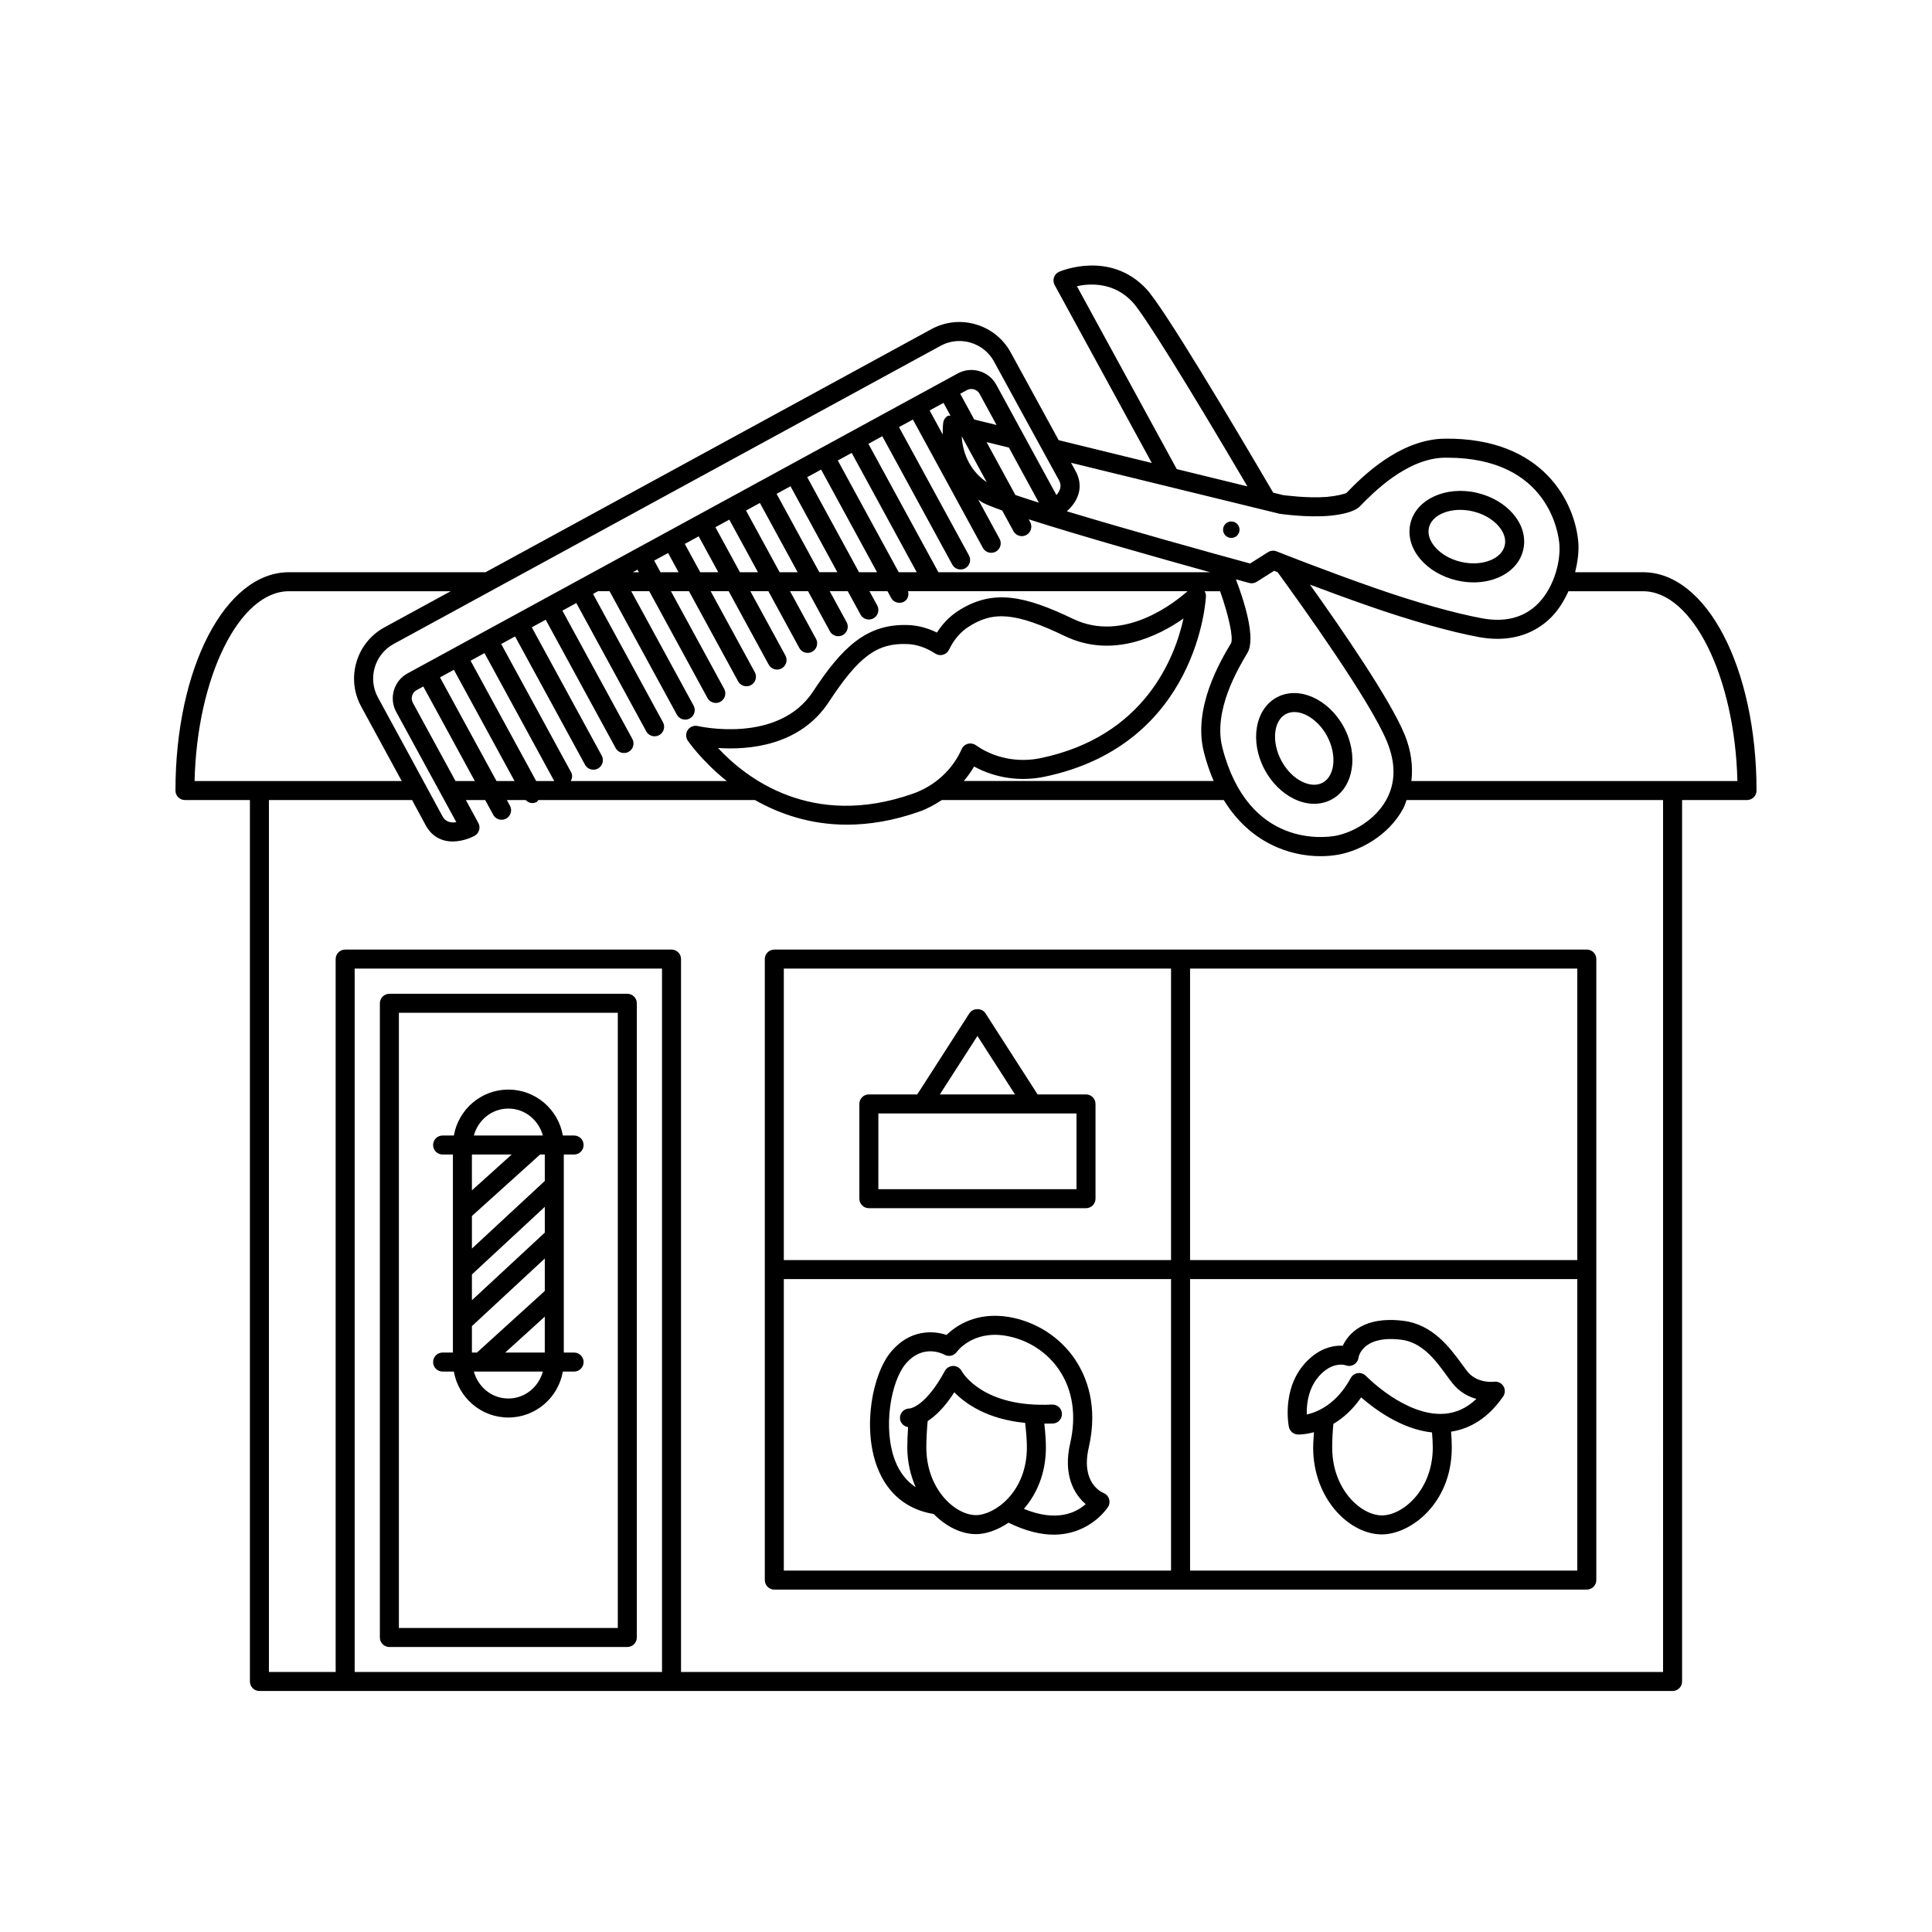 <?xml version="1.0" encoding="UTF-8"?>
<!-- Uploaded to: SVG Repo, www.svgrepo.com, Generator: SVG Repo Mixer Tools -->
<svg fill="#000000" width="800px" height="800px" version="1.1" viewBox="144 144 512 512" xmlns="http://www.w3.org/2000/svg">
 <path d="m349.2 395.65c-1.391 0-2.519 1.125-2.519 2.519v164.57c0 1.391 1.125 2.519 2.519 2.519l215.32-0.004c1.391 0 2.519-1.125 2.519-2.519v-164.57c0-1.391-1.125-2.519-2.519-2.519zm212.8 82.285h-102.62v-77.25h102.62zm-107.66-77.25v77.25h-102.62v-77.25zm-102.62 82.289h102.62v77.25h-102.62zm107.66 77.25v-77.25h102.62v77.25zm-212.19 20.246h63.055c1.391 0 2.519-1.125 2.519-2.519v-168.07c0-1.391-1.125-2.519-2.519-2.519l-63.055 0.004c-1.391 0-2.519 1.125-2.519 2.519v168.07c0 1.391 1.129 2.519 2.519 2.519zm2.519-168.07h58.016v163.03h-58.016zm124.55 51.785h57.543c1.391 0 2.519-1.125 2.519-2.519v-25.113c0-1.391-1.125-2.519-2.519-2.519h-12.824l-13.828-21.516c-0.926-1.438-3.316-1.438-4.242 0l-13.828 21.516h-12.824c-1.391 0-2.519 1.125-2.519 2.519v25.113c0.004 1.391 1.129 2.519 2.523 2.519zm28.77-45.645 9.953 15.492h-19.91zm-26.25 20.531h52.504v20.074h-52.508zm-80.637 10.891c1.391 0 2.519-1.125 2.519-2.519 0-1.391-1.125-2.519-2.519-2.519h-2.984c-1.203-6.898-7.199-12.172-14.441-12.172-7.234 0-13.234 5.273-14.438 12.172h-2.984c-1.391 0-2.519 1.125-2.519 2.519 0 1.391 1.125 2.519 2.519 2.519h2.731v52.48h-2.731c-1.391 0-2.519 1.125-2.519 2.519 0 1.391 1.125 2.519 2.519 2.519h2.984c1.203 6.902 7.199 12.176 14.438 12.176 7.242 0 13.238-5.277 14.441-12.176h2.984c1.391 0 2.519-1.125 2.519-2.519 0-1.391-1.125-2.519-2.519-2.519h-2.731v-52.48zm-18.25 52.48 10.48-9.52v9.52zm1.707-52.48-10.539 9.5v-9.5zm-10.535 31.781 19.312-17.914v6.828l-19.312 17.914zm0 13.691 19.312-17.914v8.594l-17.973 16.324h-1.34zm19.312-38.469-19.312 17.914v-8.633l18.059-16.285h1.25zm-9.66-19.18c4.43 0 8.016 3.059 9.148 7.133h-18.293c1.133-4.07 4.715-7.133 9.145-7.133zm0 76.832c-4.43 0-8.012-3.062-9.145-7.141h18.293c-1.133 4.078-4.719 7.141-9.148 7.141zm300.71-218.97h-17.996c0.66-2.75 1.023-5.465 0.848-7.805-0.797-10.367-9.031-27.887-35.363-27.59-12.195 0.109-22.316 10.496-26.031 14.32-0.512 0.355-2.789 0.895-5.234 1.113-5.113 0.422-11.5-0.477-11.582-0.473v0.004l-2.656-0.652c-10.793-18.418-28.945-48.945-33.574-53.938-9.57-10.293-22.586-4.852-23.133-4.613-0.656 0.281-1.156 0.82-1.387 1.492-0.23 0.668-0.168 1.406 0.172 2.027l25.75 47.16-24.684-6.043c-5.246-9.582-12.703-23.246-12.707-23.246-4.082-7.492-13.512-10.27-21.004-6.184l-118.16 64.422-52.121 0.004c-16.859 0-30.066 25.41-30.066 57.855 0 1.391 1.125 2.519 2.519 2.519h17.211v233.59c0 1.391 1.125 2.519 2.519 2.519h374.5c1.391 0 2.519-1.125 2.519-2.519v-233.59h17.211c1.391 0 2.519-1.125 2.519-2.519-0.004-32.441-13.207-57.852-30.07-57.852zm-150.04-75.809c3.527-0.762 9.82-1.086 14.754 4.223 2.965 3.195 14.281 21.379 30.43 48.836l-18.719-4.582zm53.711 60.316c0.289 0.043 7.164 1.035 12.984 0.551 2.918-0.254 6.731-0.906 8.316-2.535 3.406-3.5 12.461-12.793 22.562-12.879h0.508c27.242 0 29.605 20.574 29.781 22.938 0.379 4.969-1.656 12.172-6.277 16.328-3.633 3.254-8.359 4.356-14.105 3.32-7.297-1.332-17.691-4.269-28.527-8.055-13.391-4.676-25.898-9.652-26.023-9.703-0.758-0.297-1.609-0.215-2.277 0.211l-4.758 3.008c-11.172-3.043-32.508-8.988-48.562-13.84 1.199-1.074 2.512-2.609 3.098-4.617 0.582-1.996 0.309-4.09-0.773-6.043-0.293-0.531-0.723-1.309-1.211-2.195zm-197 70.828-17.391-31.887 3.688-2.012 18.48 33.898zm-32.68-20.719c-0.32-0.582-0.391-1.254-0.203-1.895s0.609-1.168 1.195-1.48l1.766-0.961 13.66 25.055h-5.121zm7.184-6.75 3.68-2.008 16.074 29.477h-4.777zm34.758 25.16-18.539-34.004 3.68-2.008 18.539 34.004c0.457 0.84 1.324 1.312 2.215 1.312 0.41 0 0.82-0.098 1.207-0.305 1.219-0.668 1.672-2.199 1.008-3.418l-18.539-34.008 3.684-2.008 18.535 34c0.457 0.84 1.324 1.312 2.215 1.312 0.41 0 0.82-0.098 1.207-0.305 1.219-0.668 1.672-2.199 1.008-3.418l-18.539-34.004 3.688-2.012 18.535 34c0.457 0.84 1.324 1.312 2.215 1.312 0.41 0 0.82-0.098 1.207-0.305 1.219-0.668 1.672-2.199 1.008-3.418l-18.539-34.004 1.324-0.723h3.059l17.836 32.719c0.457 0.84 1.324 1.312 2.215 1.312 0.41 0 0.82-0.098 1.207-0.305 1.219-0.668 1.672-2.199 1.008-3.418l-16.523-30.309h4.777l15.426 28.297c0.457 0.84 1.324 1.312 2.215 1.312 0.41 0 0.82-0.098 1.207-0.305 1.219-0.668 1.672-2.199 1.008-3.418l-14.109-25.883h4.777l13.02 23.875c0.457 0.84 1.324 1.312 2.215 1.312 0.41 0 0.82-0.098 1.207-0.305 1.219-0.668 1.672-2.199 1.008-3.418l-11.703-21.465h4.777l10.605 19.453c0.457 0.84 1.324 1.312 2.215 1.312 0.41 0 0.82-0.098 1.207-0.305 1.219-0.668 1.672-2.199 1.008-3.418l-9.293-17.043h4.777l8.195 15.031c0.457 0.84 1.324 1.312 2.215 1.312 0.41 0 0.82-0.098 1.207-0.305 1.219-0.668 1.672-2.199 1.008-3.418l-6.879-12.621h4.773l5.785 10.613c0.457 0.84 1.324 1.312 2.215 1.312 0.41 0 0.82-0.098 1.207-0.305 1.219-0.668 1.672-2.199 1.008-3.418l-4.473-8.203h4.781l3.375 6.188c0.457 0.84 1.324 1.312 2.215 1.312 0.41 0 0.82-0.098 1.207-0.305 1.219-0.668 1.672-2.199 1.008-3.418l-2.059-3.777h4.777l0.965 1.766c0.457 0.84 1.324 1.312 2.215 1.312 0.41 0 0.82-0.098 1.207-0.305 1.016-0.555 1.324-1.699 1.078-2.773h74.035c-2.887 2.59-16.648 13.883-30.258 7.356-12.68-6.066-21.309-8.184-30.68-2.031-2.148 1.418-3.981 3.312-5.461 5.637-2.477-1.227-5.019-1.895-7.598-1.996-11-0.41-17.496 5.844-25.215 17.594-9.227 14.066-30.332 9.215-30.547 9.172-0.992-0.223-2.051 0.156-2.641 1-0.594 0.848-0.613 1.965-0.055 2.828 0.086 0.133 3.664 5.375 10.355 10.742h-41.32c0.359-0.723 0.508-1.539 0.09-2.309zm17.582-53.695 0.363 0.668h-1.59zm8.109-4.422 2.773 5.09h-4.777l-1.68-3.082zm16.219-8.844 7.594 13.93h-4.777l-6.5-11.926zm24.332-13.262 14.824 27.195h-4.777l-13.73-25.188zm8.105-4.422 17.234 31.617h-4.773l-16.141-29.609zm8.109-4.422 18.539 34c0.457 0.84 1.324 1.312 2.215 1.312 0.41 0 0.82-0.098 1.207-0.305 1.219-0.668 1.672-2.199 1.008-3.418l-18.543-34.004 3.684-2.008 18.539 34.004c0.457 0.84 1.324 1.312 2.215 1.312 0.41 0 0.82-0.098 1.207-0.305 1.219-0.668 1.672-2.199 1.008-3.418l-5.664-10.387c0.402 0.25 0.695 0.551 1.133 0.785 1.004 0.535 2.816 1.254 5.223 2.109l2.988 5.484c0.457 0.84 1.324 1.312 2.215 1.312 0.41 0 0.82-0.098 1.207-0.305 1.219-0.668 1.672-2.199 1.008-3.418l-0.398-0.734c13.855 4.438 35.344 10.492 48.082 14.023h-72.012c-0.004-0.008 0-0.016-0.004-0.023l-18.539-34.004zm16.223-8.84 1.836 3.367c-0.277 0.07-0.59-0.02-0.832 0.148-0.586 0.398-0.98 1.023-1.082 1.723-0.023 0.164-0.164 1.391-0.129 3.144l-3.473-6.371zm11.41 10.398 5.91 1.445 7.957 14.602c-2.316-0.73-4.418-1.414-6.227-2.031zm0.047 10.621c-5.156-3.492-6.469-8.852-6.637-12.176zm-3.309-16.605-3.723-6.828 1.766-0.961c0.586-0.316 1.266-0.391 1.895-0.203 0.641 0.188 1.168 0.609 1.48 1.195l4.492 8.242zm-48.695 17.688 12.414 22.773h-4.781l-11.32-20.766zm-8.113 4.426 10.004 18.352h-4.773l-8.91-16.344zm-16.219 8.84 5.184 9.512h-4.777l-4.09-7.5zm5.117 56.098c8.09 0.543 21.707-0.512 29.391-12.227 7.922-12.074 12.781-15.664 20.809-15.32 2.481 0.094 4.961 0.945 7.375 2.519 0.602 0.398 1.348 0.512 2.051 0.316 0.699-0.191 1.277-0.68 1.594-1.332 1.254-2.598 2.941-4.609 5.008-5.969 6.707-4.43 12.719-3.879 25.73 2.367 12.582 6.027 24.746-0.023 31.406-4.676-2.309 10.469-10.316 31.273-37.883 37.008-6.016 1.246-12.277 0.004-17.156-3.434-0.621-0.434-1.402-0.57-2.125-0.363-0.727 0.203-1.328 0.719-1.633 1.41-2.402 5.461-7.106 9.762-12.91 11.805-26.934 9.465-44.379-4.281-51.656-12.105zm67.871 4.902c5.578 3.055 12.23 4.051 18.633 2.715 40.945-8.52 42.793-47.473 42.809-47.867 0.016-0.469-0.133-0.906-0.352-1.301h4.098c2.258 6.336 3.578 12.398 2.906 13.766-2.793 4.688-10.219 17.141-7.184 28.949 0.715 2.789 1.59 5.297 2.578 7.582h-66.219c1.023-1.195 1.941-2.484 2.731-3.844zm65.797-4.984c-2.516-9.781 4.129-20.926 6.633-25.121 2.312-3.879-0.875-13.789-3.047-19.496 1.934 0.531 3.18 0.871 3.504 0.957 0.684 0.188 1.41 0.074 2.004-0.301l4.613-2.914c0.246 0.098 0.605 0.238 0.922 0.359 6.156 8.445 24.598 34.125 29.023 44.977 2.312 5.684 2.258 10.824-0.172 15.277-2.977 5.453-8.93 8.758-13.512 9.613-2.359 0.43-23.066 3.508-29.969-23.352zm-74.691-106.5c1.586-0.867 3.293-1.273 4.981-1.273 3.703 0 7.297 1.973 9.195 5.441 0 0 14.219 26.066 17.211 31.457 0.867 1.559 0.207 2.934-0.68 3.918l-15.926-29.219c-0.965-1.766-2.559-3.051-4.488-3.621-1.938-0.566-3.969-0.344-5.731 0.613l-3.969 2.164h-0.004s0 0.004-0.004 0.004l-16.211 8.836h-0.008c-0.004 0-0.004 0.004-0.004 0.008l-16.203 8.836h-0.004s0 0.004-0.004 0.004l-24.324 13.262-10.449 5.695-5.766 3.144h-0.004s0 0.004-0.004 0.004l-8.105 4.418-56.762 30.945h-0.004s0 0.004-0.004 0.004l-3.973 2.164c-1.766 0.965-3.051 2.559-3.621 4.488-0.566 1.934-0.348 3.965 0.613 5.731l15.93 29.215c-1.312 0.207-2.812 0.023-3.66-1.551-2.914-5.434-17.113-31.508-17.117-31.508-2.754-5.059-0.887-11.414 4.172-14.168zm-172.69 65.035h42.875l-17.535 9.559c-3.629 1.977-6.277 5.254-7.441 9.219-1.168 3.965-0.719 8.152 1.258 11.785 0 0 5.793 10.637 10.738 19.734h-54.895c0.648-27.516 11.832-50.297 25-50.297zm98.875 286.41h-81.449v-186.41h81.449zm265.29 0h-260.25v-188.93c0-1.391-1.125-2.519-2.519-2.519l-86.488 0.004c-1.391 0-2.519 1.125-2.519 2.519v188.93l-17.688-0.004v-231.07h37.934c1.609 2.969 2.938 5.422 3.629 6.707 1.055 1.973 2.668 3.332 4.66 3.922 0.836 0.25 1.672 0.348 2.481 0.348 2.938 0 5.445-1.309 5.789-1.496 1.219-0.668 1.672-2.199 1.008-3.418l-3.305-6.062h5.121l2.129 3.906c0.457 0.84 1.324 1.312 2.215 1.312 0.41 0 0.82-0.098 1.207-0.305 1.219-0.668 1.672-2.199 1.008-3.418l-0.816-1.496h4.996c0.477 0.473 1.062 0.801 1.719 0.801 0.41 0 0.82-0.098 1.207-0.305 0.203-0.109 0.242-0.344 0.398-0.496h57.43c6.465 3.648 14.566 6.523 24.344 6.523 5.832 0 12.234-1.008 19.188-3.453 2.148-0.754 4.113-1.844 5.977-3.07h74.73c7.004 11.414 17.539 14.875 25.625 14.875 1.777 0 3.43-0.164 4.898-0.438 5.328-0.992 12.984-4.777 17.008-12.152 0.398-0.73 0.609-1.52 0.91-2.281h67.973zm-66.699-236.11c0.457-3.891-0.039-8.012-1.773-12.266-3.793-9.312-16.984-28.414-25.109-39.789 4.469 1.684 9.918 3.691 15.531 5.648 11.07 3.867 21.742 6.879 29.277 8.262 1.676 0.305 3.305 0.457 4.879 0.457 5.227 0 9.832-1.688 13.5-4.988 2.391-2.148 4.035-4.836 5.32-7.621h19.773c13.164 0 24.348 22.785 25 50.297zm-49.848-67.098c0.27-1.176 1.445-1.906 2.617-1.637 1.176 0.27 1.906 1.445 1.637 2.617-0.27 1.176-1.445 1.906-2.617 1.637-1.176-0.27-1.91-1.441-1.637-2.617zm18.812 71.859c1.766 0.848 3.551 1.27 5.269 1.27 1.633 0 3.207-0.383 4.641-1.156 5.785-3.106 7.231-11.703 3.234-19.164-4.004-7.453-11.965-11.016-17.762-7.891-5.785 3.109-7.238 11.703-3.234 19.164 1.871 3.488 4.66 6.25 7.852 7.777zm-2.242-22.504c3.285-1.766 8.301 0.91 10.941 5.836 2.641 4.93 2.106 10.582-1.176 12.344-1.492 0.801-3.391 0.719-5.352-0.223-2.234-1.066-4.215-3.059-5.59-5.613-2.641-4.93-2.106-10.582 1.176-12.344zm45.234-35.445c1.52 0.359 3.047 0.543 4.535 0.543 2.297 0 4.516-0.422 6.488-1.258 3.527-1.484 5.891-4.094 6.656-7.34 0.766-3.242-0.176-6.633-2.66-9.543-2.297-2.691-5.684-4.668-9.535-5.578-8.227-1.957-16.172 1.668-17.688 8.055-0.766 3.242 0.176 6.633 2.66 9.543 2.301 2.688 5.691 4.668 9.543 5.578zm0.984-18.676c1.082 0 2.211 0.129 3.34 0.395 2.82 0.668 5.258 2.07 6.863 3.949 1.418 1.656 1.984 3.473 1.594 5.113-0.387 1.645-1.703 3.016-3.715 3.863-2.273 0.953-5.082 1.117-7.902 0.457-2.824-0.668-5.258-2.07-6.867-3.957-1.418-1.656-1.984-3.473-1.594-5.113 0.676-2.871 4.16-4.707 8.281-4.707zm8.926 231.05c-0.043 0.02-4.438 0.555-7.047-2.742-0.473-0.602-0.969-1.277-1.5-2.008-3.047-4.168-7.644-10.469-15.512-11.395-10.523-1.305-14.52 3.5-15.996 6.613-2.055-0.121-5.141 0.348-8.281 2.973-8.262 6.914-6.082 18.066-5.988 18.539 0.234 1.137 1.215 1.969 2.375 2.012h0.191c0.531 0 2.051-0.062 4.07-0.605-0.055 1.355-0.207 2.797-0.207 4.062 0 13.566 9.59 23.016 18.199 23.016 7.578 0 18.535-8.195 18.535-23.016 0-1.293-0.066-2.758-0.184-4.207 5.363-0.832 10.02-3.883 13.785-9.312 0.57-0.828 0.602-1.914 0.07-2.766-0.527-0.855-1.543-1.297-2.512-1.164zm-29.691 35.426c-5.496 0-13.16-6.84-13.16-17.977 0-1.988 0.102-4.129 0.316-6.277 2.445-1.457 5.039-3.644 7.359-7.019 3.57 3.106 10.688 8.438 18.781 9.289 0.129 1.543 0.199 2.984 0.199 4.004 0 11.145-7.863 17.98-13.496 17.98zm16.621-26.934c-10.332 0.793-20.723-9.922-20.832-10.027-0.555-0.582-1.348-0.84-2.156-0.746-0.797 0.109-1.496 0.59-1.875 1.293-3.766 6.953-8.812 9.047-11.66 9.676-0.074-2.922 0.457-8 4.492-11.379 1.812-1.512 3.484-1.832 4.566-1.832 0.754 0 1.219 0.152 1.25 0.164 0.707 0.289 1.535 0.223 2.199-0.184 0.668-0.398 1.117-1.082 1.211-1.855 0.004-0.059 0.91-5.965 11.227-4.746 5.684 0.668 9.207 5.496 12.035 9.367 0.574 0.789 1.113 1.52 1.625 2.164 1.891 2.387 4.246 3.582 6.348 4.168-2.504 2.387-5.289 3.684-8.43 3.938zm-90.387 20.988c-0.625-0.254-6.047-2.75-3.91-12.023 2.535-11.031-0.562-18.77-3.602-23.324-3.996-5.973-10.41-10.086-17.605-11.297-8.684-1.422-14.102 2.441-16.477 4.773-3.695-1.246-9.707-1.387-14.578 4.289-5.117 5.949-7.793 20.43-3.731 30.898 2.699 6.945 7.875 11.109 14.898 12.266 3.309 3.34 7.336 5.332 11.211 5.332 2.668 0 5.742-1.07 8.621-3.035 4.598 2.254 8.586 3.172 11.934 3.172 9.844 0 14.414-7.301 14.477-7.398 0.383-0.629 0.453-1.402 0.223-2.106-0.234-0.703-0.777-1.27-1.461-1.547zm-46.953-12.105c0-1.824 0.121-4.516 0.355-6.938 2.012-1.305 4.449-3.574 7.066-7.641 2.93 3.027 8.754 7.152 18.766 8.113 0.273 2.211 0.465 4.789 0.465 6.465 0 11.969-8.648 17.977-13.492 17.977-5.492 0.004-13.16-6.836-13.16-17.977zm25.852 16.316c3.367-3.879 5.836-9.328 5.836-16.312 0-1.672-0.168-4.062-0.414-6.277 0.766-0.012 1.477 0.027 2.285-0.02 1.391-0.074 2.457-1.266 2.375-2.652-0.074-1.387-1.207-2.422-2.652-2.375-18.289 0.914-23.715-8.5-23.926-8.887-0.434-0.82-1.285-1.34-2.215-1.344h-0.016c-0.926 0-1.777 0.508-2.215 1.32-5.047 9.332-9.047 9.922-9.332 9.953h-0.051c-1.309 0-2.414 1.012-2.508 2.344-0.09 1.309 0.875 2.387 2.144 2.594-0.129 1.977-0.207 3.918-0.207 5.348 0 3.934 0.871 7.465 2.227 10.578-2.363-1.582-4.227-3.856-5.441-6.981-3.332-8.574-1.168-21.121 2.848-25.789 4.496-5.231 9.633-2.656 10.188-2.356 1.121 0.633 2.555 0.309 3.301-0.742 0.035-0.059 4.148-5.738 12.91-4.281 5.836 0.98 11.027 4.305 14.25 9.125 3.578 5.348 4.57 12.055 2.883 19.395-1.922 8.344 1.023 13.496 4.113 16.098-2.387 2.168-7.574 4.914-16.383 1.262z"/>
</svg>
